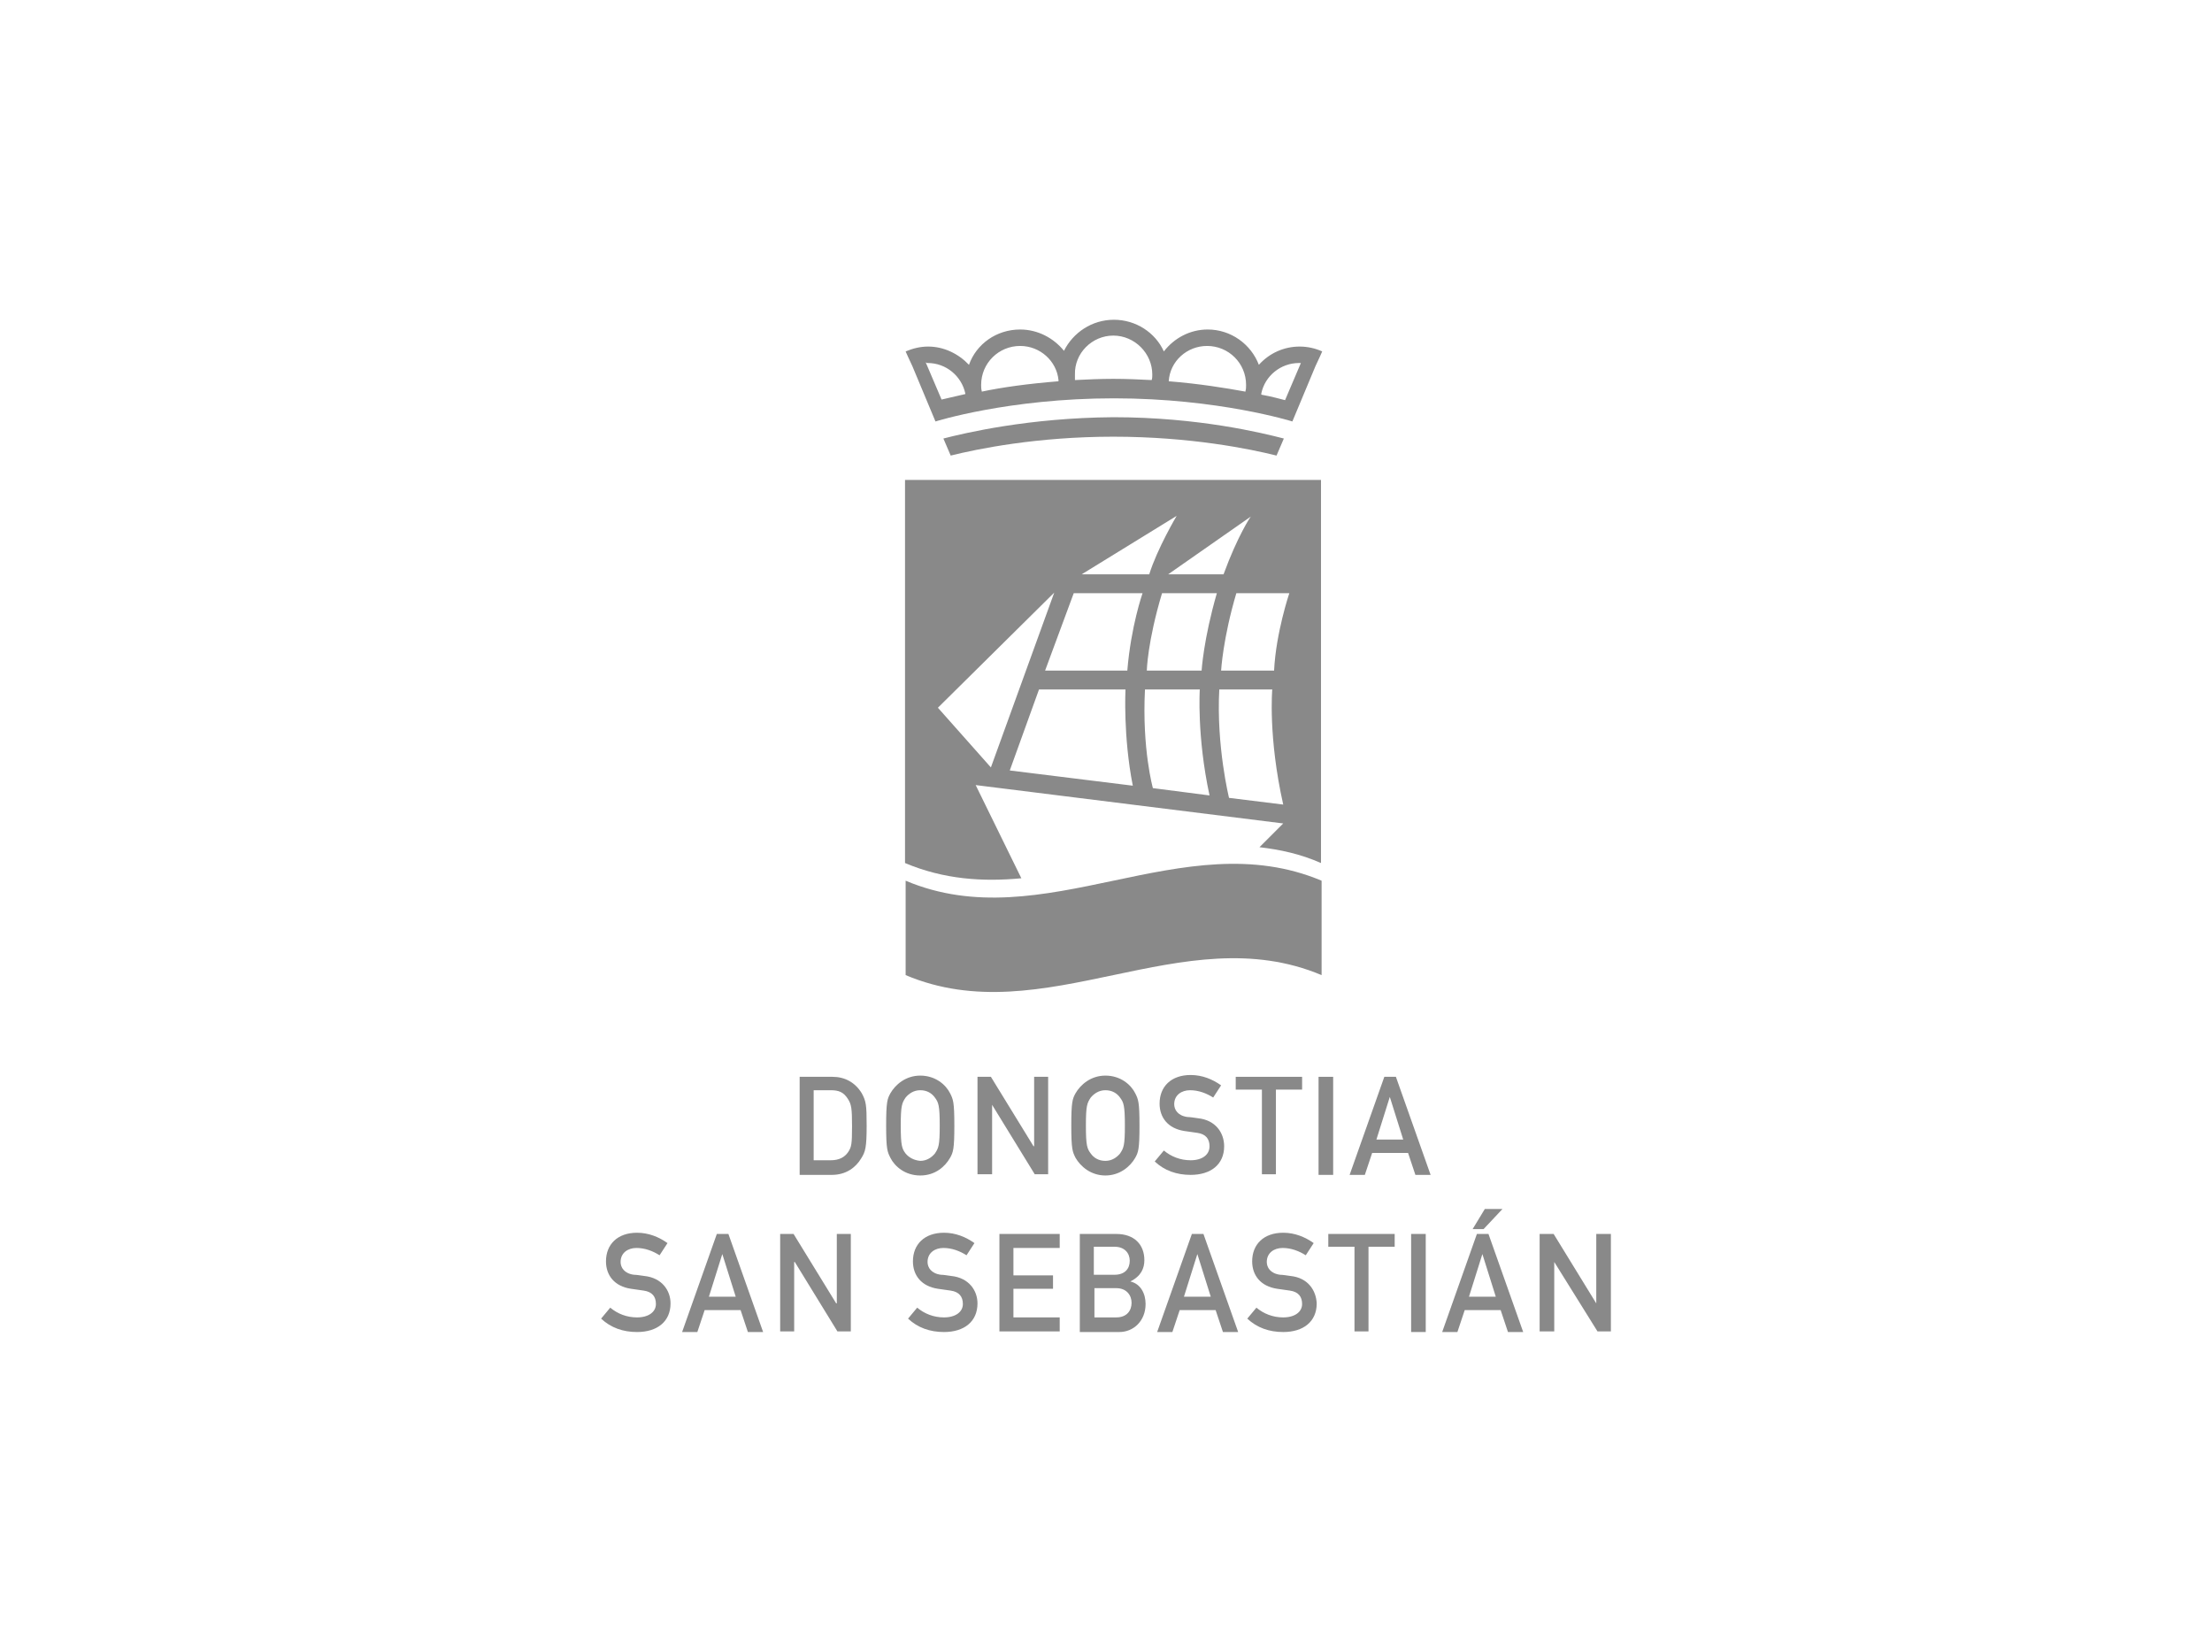 <?xml version="1.0" encoding="utf-8"?>
<!-- Generator: Adobe Illustrator 25.4.1, SVG Export Plug-In . SVG Version: 6.00 Build 0)  -->
<svg version="1.1" id="Capa_1" xmlns="http://www.w3.org/2000/svg" xmlns:xlink="http://www.w3.org/1999/xlink" x="0px" y="0px"
	 viewBox="0 0 363.2 271.2" style="enable-background:new 0 0 363.2 271.2;" xml:space="preserve">
<style type="text/css">
	.st0{fill-rule:evenodd;clip-rule:evenodd;fill:#898989;}
</style>
<g>
	<path class="st0" d="M136.7,176.8h-5.4v16.1h5.3c2.3,0,3.9-1.2,4.8-2.7c0.7-1.1,0.9-1.8,0.9-5.4c0-3.4-0.1-4-0.8-5.3
		C140.4,177.7,138.7,176.8,136.7,176.8z M139.3,189.1c-0.6,0.9-1.5,1.4-2.9,1.4h-2.8v-11.5h2.8c1.3,0,2.1,0.3,2.8,1.4
		c0.6,0.9,0.7,1.6,0.7,4.5C139.9,187.9,139.8,188.3,139.3,189.1z"/>
	<path class="st0" d="M156,190.1c0.5-0.9,0.7-1.4,0.7-5.3c0-3.9-0.2-4.3-0.7-5.3c-0.7-1.4-2.4-2.9-4.9-2.9c-2.4,0-4.1,1.5-4.9,2.9
		c-0.5,0.9-0.7,1.4-0.7,5.3c0,3.9,0.2,4.3,0.7,5.3c0.7,1.4,2.4,2.9,4.9,2.9C153.6,193,155.2,191.5,156,190.1z M148.7,189.4
		c-0.6-0.8-0.8-1.3-0.8-4.6c0-3.3,0.2-3.7,0.8-4.6c0.5-0.6,1.3-1.2,2.4-1.2c1.1,0,1.9,0.5,2.4,1.2c0.6,0.8,0.8,1.3,0.8,4.6
		c0,3.3-0.2,3.7-0.8,4.6c-0.5,0.6-1.3,1.2-2.4,1.2C150,190.5,149.2,190,148.7,189.4z"/>
	<polygon class="st0" points="172.1,192.8 172.1,176.8 169.8,176.8 169.8,188.2 169.7,188.2 162.7,176.8 160.5,176.8 160.5,192.8 
		162.9,192.8 162.9,181.4 162.9,181.4 169.9,192.8 	"/>
	<path class="st0" d="M181.5,193c2.4,0,4.1-1.5,4.9-2.9c0.5-0.9,0.7-1.4,0.7-5.3c0-3.9-0.2-4.3-0.7-5.3c-0.7-1.4-2.4-2.9-4.9-2.9
		c-2.4,0-4.1,1.5-4.9,2.9c-0.5,0.9-0.7,1.4-0.7,5.3c0,3.9,0.2,4.3,0.7,5.3C177.4,191.5,179.1,193,181.5,193z M179.1,180.2
		c0.5-0.6,1.3-1.2,2.4-1.2c1.1,0,1.9,0.5,2.4,1.2c0.6,0.8,0.8,1.3,0.8,4.6c0,3.3-0.2,3.7-0.8,4.6c-0.5,0.6-1.3,1.2-2.4,1.2
		c-1.1,0-1.9-0.5-2.4-1.2c-0.6-0.8-0.8-1.3-0.8-4.6C178.3,181.5,178.5,181.1,179.1,180.2z"/>
	<path class="st0" d="M195.5,190.5c-1.7,0-3.2-0.6-4.4-1.6l-1.5,1.8c1.6,1.5,3.6,2.2,5.9,2.2c3.3,0,5.5-1.7,5.5-4.7
		c0-2.2-1.4-4.3-4.3-4.6c-0.7-0.1-1.3-0.2-1.7-0.2c-1.6-0.2-2.2-1.2-2.2-2.1c0-1.5,1.2-2.3,2.6-2.3c1.4,0,2.7,0.5,3.8,1.2l1.3-2
		c-1.4-1-3.1-1.7-5-1.7c-3.2,0-5.1,1.9-5.1,4.7c0,2.3,1.4,4.1,4.1,4.5c0.8,0.1,1.4,0.2,2.1,0.3c1.4,0.2,2,1,2,2.2
		C198.6,189.6,197.4,190.5,195.5,190.5z"/>
	<polygon class="st0" points="209.5,192.8 209.5,178.9 213.8,178.9 213.8,176.8 202.9,176.8 202.9,178.9 207.2,178.9 207.2,192.8 	
		"/>
	<rect x="216.5" y="176.8" class="st0" width="2.4" height="16.1"/>
	<path class="st0" d="M227.3,176.8l-5.7,16.1h2.5l1.2-3.6h5.9l1.2,3.6h2.5l-5.7-16.1H227.3z M226,187.1l2.2-7h0l2.2,7H226z"/>
	<path class="st0" d="M105.8,209.5c-0.7-0.1-1.3-0.2-1.7-0.2c-1.6-0.2-2.2-1.2-2.2-2.1c0-1.5,1.2-2.3,2.6-2.3c1.4,0,2.7,0.5,3.8,1.2
		l1.3-2c-1.4-1-3.1-1.7-5-1.7c-3.2,0-5.1,1.9-5.1,4.7c0,2.3,1.4,4.1,4.1,4.5c0.8,0.1,1.4,0.2,2.1,0.3c1.4,0.2,2,1,2,2.2
		c0,1.3-1.2,2.2-3.1,2.2c-1.7,0-3.2-0.6-4.4-1.6l-1.5,1.8c1.6,1.5,3.6,2.2,5.9,2.2c3.3,0,5.5-1.7,5.5-4.7
		C110.1,211.9,108.7,209.8,105.8,209.5z"/>
	<path class="st0" d="M117.7,202.6l-5.7,16.1h2.5l1.2-3.6h5.9l1.2,3.6h2.5l-5.7-16.1H117.7z M116.4,212.9l2.2-7h0l2.2,7H116.4z"/>
	<polygon class="st0" points="137.4,214 137.3,214 130.3,202.6 128.1,202.6 128.1,218.6 130.4,218.6 130.4,207.2 130.5,207.2 
		137.5,218.6 139.7,218.6 139.7,202.6 137.4,202.6 	"/>
	<path class="st0" d="M156.2,209.5c-0.7-0.1-1.3-0.2-1.7-0.2c-1.6-0.2-2.2-1.2-2.2-2.1c0-1.5,1.2-2.3,2.6-2.3c1.4,0,2.7,0.5,3.8,1.2
		l1.3-2c-1.4-1-3.1-1.7-5-1.7c-3.2,0-5.1,1.9-5.1,4.7c0,2.3,1.4,4.1,4.1,4.5c0.8,0.1,1.4,0.2,2.1,0.3c1.4,0.2,2,1,2,2.2
		c0,1.3-1.2,2.2-3.1,2.2c-1.7,0-3.2-0.6-4.4-1.6l-1.5,1.8c1.6,1.5,3.6,2.2,5.9,2.2c3.3,0,5.5-1.7,5.5-4.7
		C160.5,211.9,159.1,209.8,156.2,209.5z"/>
	<polygon class="st0" points="164.1,218.6 174,218.6 174,216.3 166.4,216.3 166.4,211.6 172.9,211.6 172.9,209.4 166.4,209.4 
		166.4,204.9 174,204.9 174,202.6 164.1,202.6 	"/>
	<path class="st0" d="M185.6,210.4L185.6,210.4c1.8-0.9,2.3-2.2,2.3-3.5c0-2.5-1.6-4.3-4.6-4.3h-6v16.1h6.5c2.3,0,4.3-1.8,4.3-4.6
		C188.1,212.4,187.3,210.8,185.6,210.4z M179.6,204.7h3.4c1.7,0,2.5,1.1,2.5,2.3c0,1.3-0.8,2.3-2.5,2.3h-3.4V204.7z M183.3,216.3
		h-3.6v-4.8h3.6c1.7,0,2.5,1.2,2.5,2.4C185.8,215.2,185,216.3,183.3,216.3z"/>
	<path class="st0" d="M195.7,202.6l-5.7,16.1h2.5l1.2-3.6h5.9l1.2,3.6h2.5l-5.7-16.1H195.7z M194.4,212.9l2.2-7h0l2.2,7H194.4z"/>
	<path class="st0" d="M211.9,209.5c-0.7-0.1-1.3-0.2-1.7-0.2c-1.6-0.2-2.2-1.2-2.2-2.1c0-1.5,1.2-2.3,2.6-2.3c1.4,0,2.7,0.5,3.8,1.2
		l1.3-2c-1.4-1-3.1-1.7-5-1.7c-3.2,0-5.1,1.9-5.1,4.7c0,2.3,1.4,4.1,4.1,4.5c0.8,0.1,1.4,0.2,2.1,0.3c1.4,0.2,2,1,2,2.2
		c0,1.3-1.2,2.2-3.1,2.2c-1.7,0-3.2-0.6-4.4-1.6l-1.5,1.8c1.6,1.5,3.6,2.2,5.9,2.2c3.3,0,5.5-1.7,5.5-4.7
		C216.1,211.9,214.8,209.8,211.9,209.5z"/>
	<polygon class="st0" points="218.1,204.7 222.4,204.7 222.4,218.6 224.7,218.6 224.7,204.7 229,204.7 229,202.6 218.1,202.6 	"/>
	<rect x="231.7" y="202.6" class="st0" width="2.4" height="16.1"/>
	<polygon class="st0" points="246.7,198.5 243.8,198.5 241.8,201.8 243.6,201.8 	"/>
	<path class="st0" d="M242.5,202.6l-5.7,16.1h2.5l1.2-3.6h5.9l1.2,3.6h2.5l-5.7-16.1H242.5z M241.2,212.9l2.2-7h0l2.2,7H241.2z"/>
	<polygon class="st0" points="262.1,202.6 262.1,214 262.1,214 255.1,202.6 252.8,202.6 252.8,218.6 255.2,218.6 255.2,207.2 
		255.2,207.2 262.3,218.6 264.5,218.6 264.5,202.6 	"/>
	<path class="st0" d="M149.8,60.1l3.8,9.1c0,0,12-3.8,29.3-3.8c17.2,0,29.3,3.8,29.3,3.8l3.8-9.1l0.7-1.5l0.4-0.9
		c-1.1-0.5-2.4-0.8-3.7-0.8c-2.6,0-5,1.1-6.7,3c-1.3-3.4-4.6-5.8-8.4-5.8c-2.9,0-5.5,1.4-7.2,3.6c-1.4-3.1-4.6-5.2-8.2-5.2
		c-3.6,0-6.7,2.1-8.2,5.1c-1.7-2.1-4.3-3.5-7.2-3.5c-3.9,0-7.2,2.4-8.4,5.8c-1.7-1.8-4.1-3-6.7-3c-1.3,0-2.5,0.3-3.7,0.8l0.4,0.9
		L149.8,60.1z M207.1,64.6c0.6-2.9,3.2-5,6.2-5c0.1,0,0.2,0,0.3,0l-2.6,6.1c-0.8-0.2-2.2-0.6-3.9-0.9
		C207.1,64.7,207.1,64.7,207.1,64.6z M198.2,56.8c3.5,0,6.4,2.8,6.4,6.4c0,0.3,0,0.7-0.1,1c0,0,0,0.1,0,0.1
		c-3.3-0.6-7.6-1.3-12.6-1.7C192.1,59.3,194.9,56.8,198.2,56.8z M182.8,55.1c3.5,0,6.4,2.9,6.4,6.4c0,0.3,0,0.6-0.1,0.9
		c-2-0.1-4.1-0.2-6.3-0.2c-2.2,0-4.3,0.1-6.3,0.2c0-0.1,0-0.1,0-0.2c0,0,0-0.1,0-0.1c0-0.2,0-0.4,0-0.6
		C176.4,58,179.3,55.1,182.8,55.1z M167.5,56.8c3.3,0,6,2.5,6.3,5.6c0,0.1,0,0.1,0,0.2c0,0,0,0,0,0c-5,0.4-9.3,1-12.6,1.7
		c0,0,0-0.1,0-0.1c-0.1-0.3-0.1-0.7-0.1-1C161.1,59.6,164,56.8,167.5,56.8z M152.3,59.6c3.1,0,5.6,2.2,6.2,5c0,0,0,0.1,0,0.1
		c-1.7,0.4-3,0.7-3.9,0.9l-2.6-6.1C152.2,59.6,152.2,59.6,152.3,59.6z"/>
	<path class="st0" d="M154.9,72l1.2,2.8c4.4-1.1,14.2-3.1,26.7-3.1c12.6,0,22.4,2,26.8,3.1l1.2-2.8c-3.5-0.9-14-3.5-28-3.5
		C168.9,68.6,158.4,71.1,154.9,72z"/>
	<path class="st0" d="M167.7,144.2l-7.5-15.3l50.5,6.3l-3.9,3.9c3.4,0.4,6.7,1.1,10.1,2.6c0-2.5,0-62.9,0-62.9h-68.3
		c0,0,0,60.4,0,62.9C155,144.4,161.4,144.8,167.7,144.2z M165.8,126.5l4.8-13.3h14.2c0,0-0.4,7.7,1.2,15.8L165.8,126.5z
		 M189.3,129.4c0,0-1.8-6.4-1.3-16.2h9c0,0-0.5,7.7,1.6,17.4L189.3,129.4z M197.3,110.1h-9c0,0,0.1-4.7,2.5-12.7h9
		C197.6,105,197.3,110.1,197.3,110.1z M201.8,131c0,0-2.1-8.5-1.6-17.8h8.7c0,0-0.7,7.8,1.8,18.9L201.8,131z M209.2,110.1h-8.7
		c0,0,0.3-5.3,2.5-12.7h8.7C211.7,97.4,209.5,103.9,209.2,110.1z M200.9,94.3l-9.1,0l13.6-9.5C205.4,84.7,203.2,88,200.9,94.3z
		 M193.2,84.7c0,0-3.2,5.4-4.5,9.6l-11.1,0L193.2,84.7z M187.6,97.4c0,0-1.9,5.4-2.5,12.7h-13.5l4.7-12.7H187.6z M173.1,97.3
		l-10.4,28.7l-8.7-9.8L173.1,97.3z"/>
	<path class="st0" d="M217,160.1c0-5.2,0-10.3,0-15.5c-22.8-9.6-45.6,9.6-68.3,0c0,5.2,0,10.3,0,15.5
		C171.4,169.7,194.2,150.5,217,160.1z"/>
</g>
</svg>
